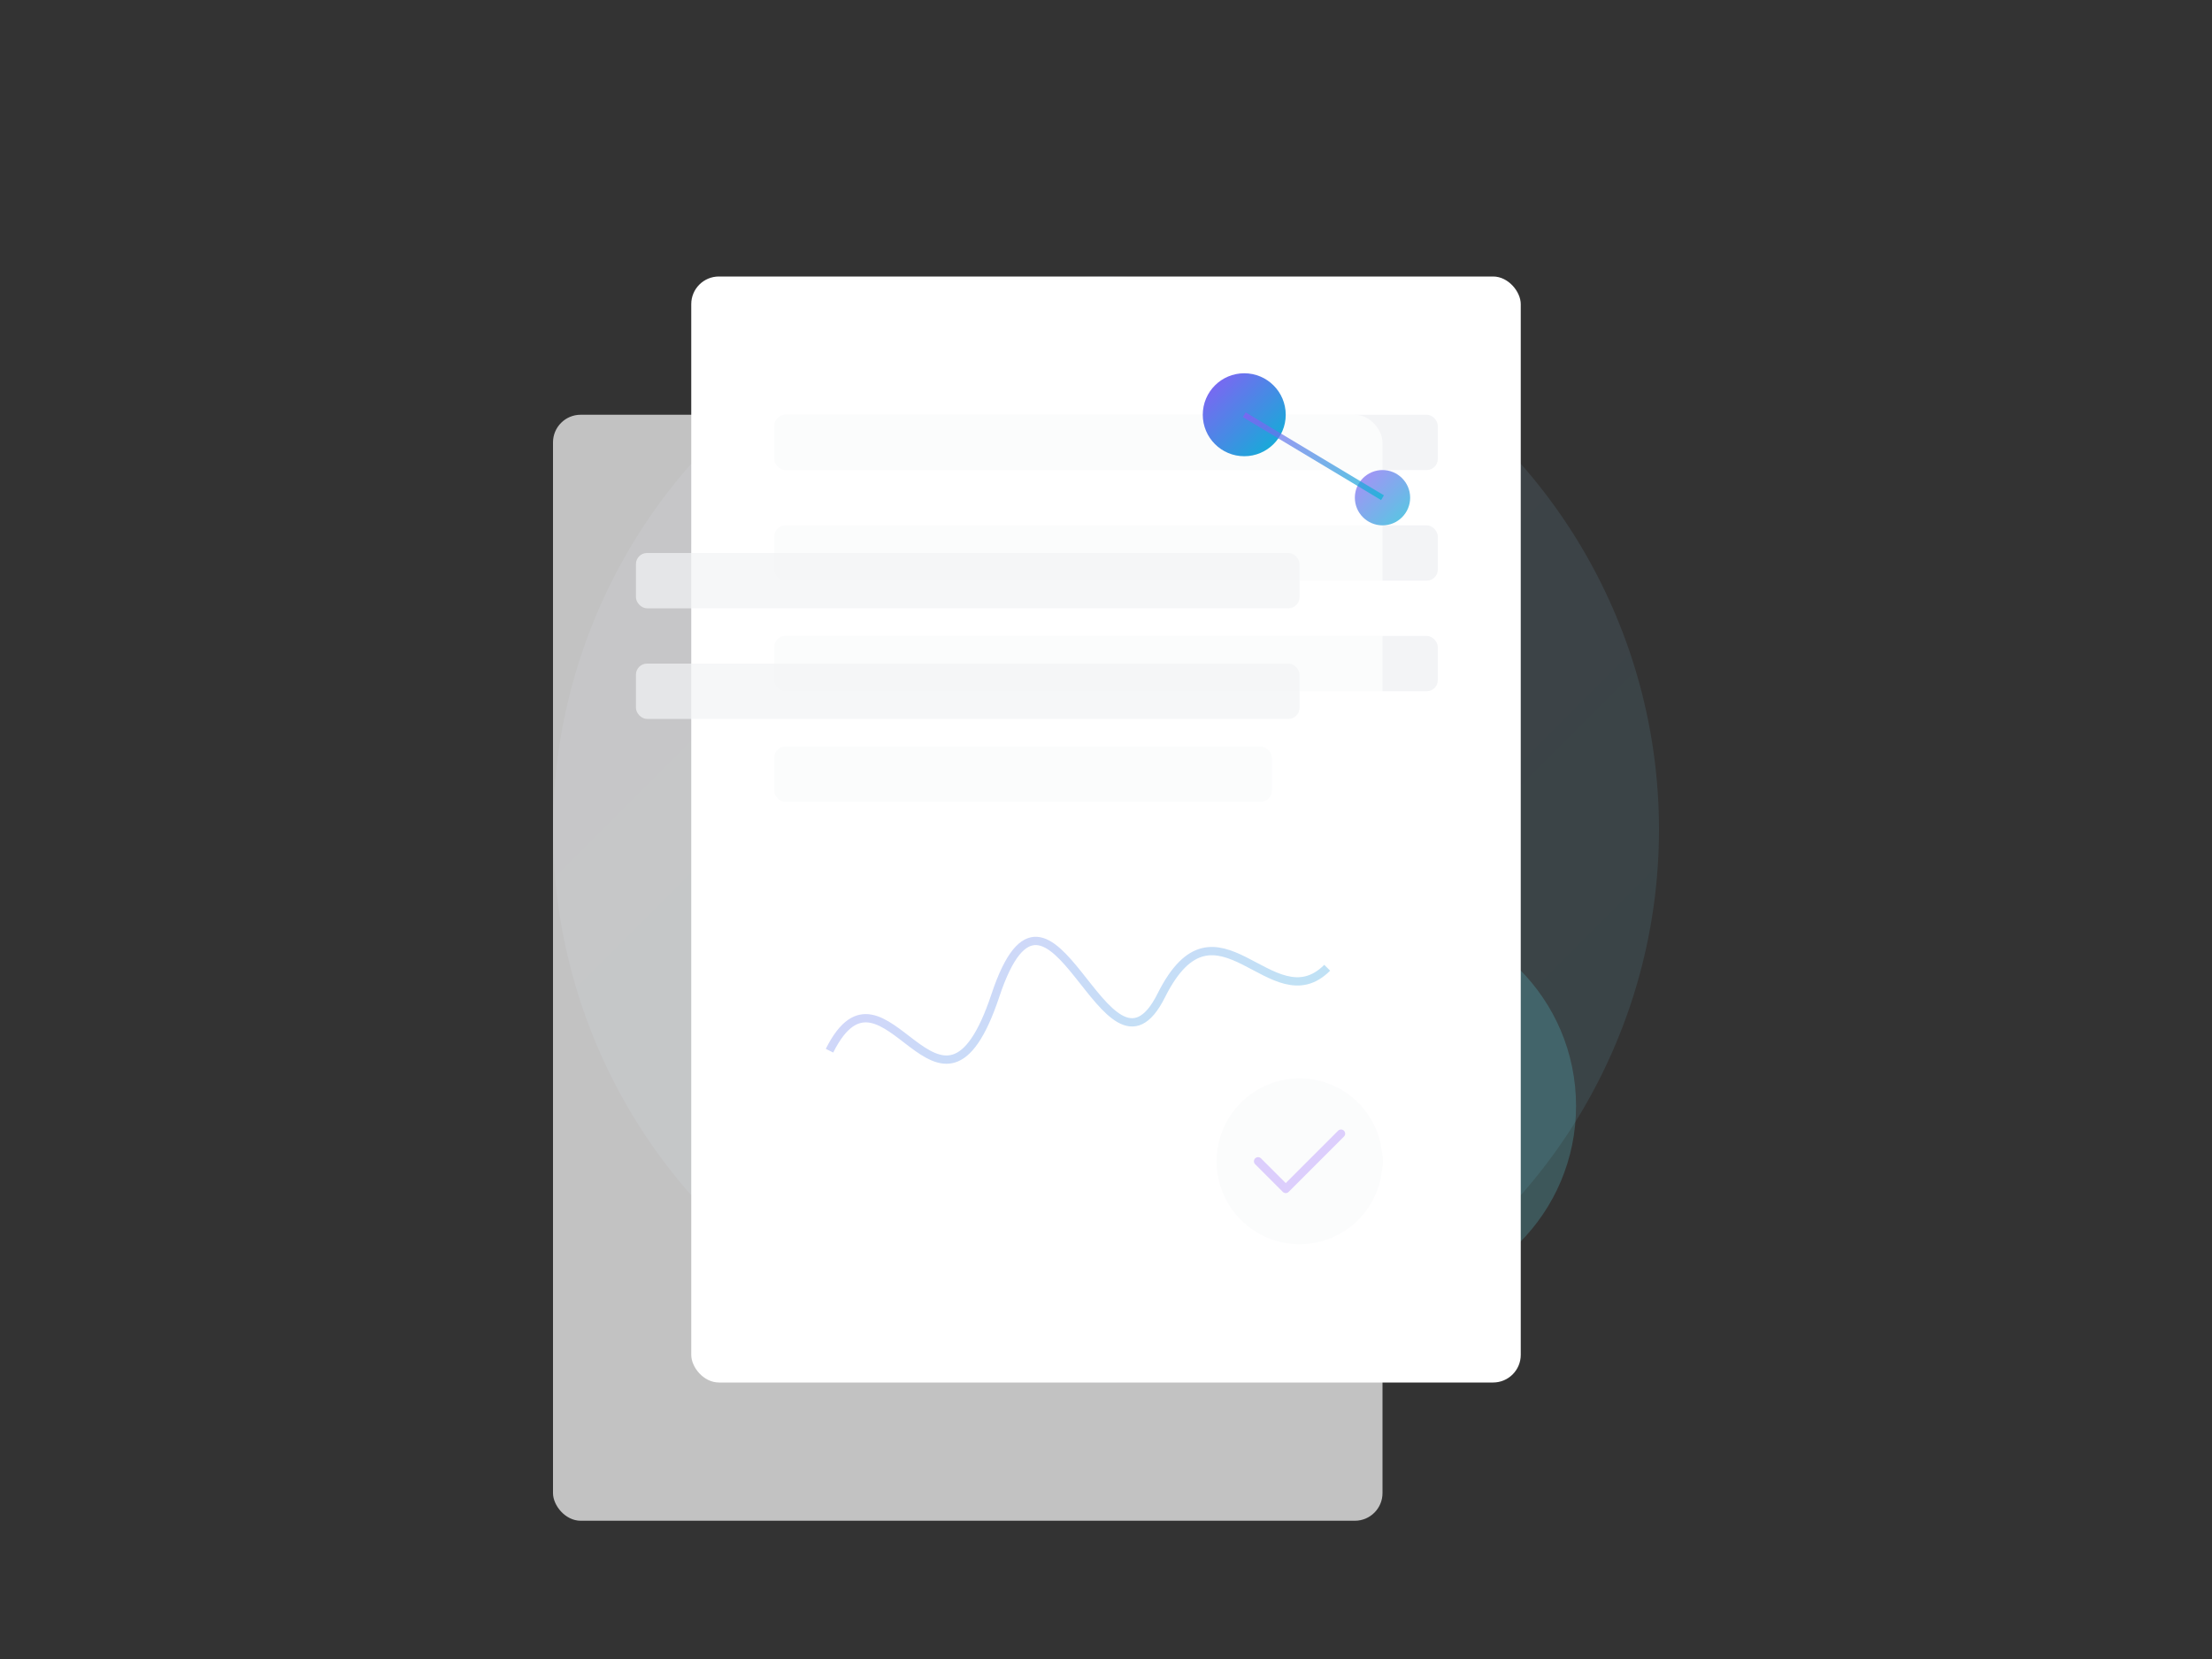<?xml version="1.0" encoding="UTF-8"?>
<svg width="800" height="600" viewBox="0 0 800 600" xmlns="http://www.w3.org/2000/svg">
  <rect x="0" y="0" width="800" height="600" fill="#333333" stroke="none"/>
  <defs>
    <linearGradient id="gradientPurpleCyan" x1="0%" y1="0%" x2="100%" y2="100%">
      <stop stop-color="#8B5CF6" offset="0%"/>
      <stop stop-color="#06B6D4" offset="100%"/>
    </linearGradient>
    <linearGradient id="gradientLight" x1="0%" y1="0%" x2="100%" y2="100%">
      <stop stop-color="#C4B5FD" offset="0%"/>
      <stop stop-color="#67E8F9" offset="100%"/>
    </linearGradient>
  </defs>
  <g fill="none">
    <circle cx="400" cy="300" r="200" fill="url(#gradientLight)" opacity="0.1"/>
    <circle cx="300" cy="200" r="50" fill="#C4B5FD" opacity="0.2"/>
    <circle cx="500" cy="400" r="70" fill="#67E8F9" opacity="0.2"/>
    
    <!-- Documento principal simplificado -->
    <g transform="translate(250, 100)">
      <rect x="0" y="0" width="300" height="400" rx="10" fill="white"/>
      <rect x="30" y="50" width="240" height="20" rx="4" fill="#F3F4F6"/>
      <rect x="30" y="90" width="240" height="20" rx="4" fill="#F3F4F6"/>
      <rect x="30" y="130" width="240" height="20" rx="4" fill="#F3F4F6"/>
      <rect x="30" y="170" width="180" height="20" rx="4" fill="#F3F4F6"/>
      
      <!-- Firma -->
      <path d="M50,280 C70,240 90,320 110,260 C130,200 150,300 170,260 C190,220 210,270 230,250" stroke="url(#gradientPurpleCyan)" stroke-width="3"/>
      
      <!-- Sello de verificación -->
      <circle cx="220" cy="320" r="30" fill="#F3F4F6"/>
      <path d="M205,320 L215,330 L235,310" stroke="#8B5CF6" stroke-width="3" stroke-linecap="round" stroke-linejoin="round"/>
    </g>
    
    <!-- Documento secundario simplificado -->
    <g transform="translate(200, 150)">
      <rect x="0" y="0" width="300" height="400" rx="10" fill="white" opacity="0.7"/>
      <rect x="30" y="50" width="240" height="20" rx="4" fill="#F3F4F6" opacity="0.7"/>
      <rect x="30" y="90" width="240" height="20" rx="4" fill="#F3F4F6" opacity="0.7"/>
    </g>
    
    <!-- Elementos de IA simplificados -->
    <g transform="translate(450, 150)">
      <circle cx="0" cy="0" r="15" fill="url(#gradientPurpleCyan)"/>
      <circle cx="50" cy="30" r="10" fill="url(#gradientPurpleCyan)" opacity="0.7"/>
      <path d="M0,0 L50,30" stroke="url(#gradientPurpleCyan)" stroke-width="2" opacity="0.7"/>
    </g>
  </g>
</svg>

